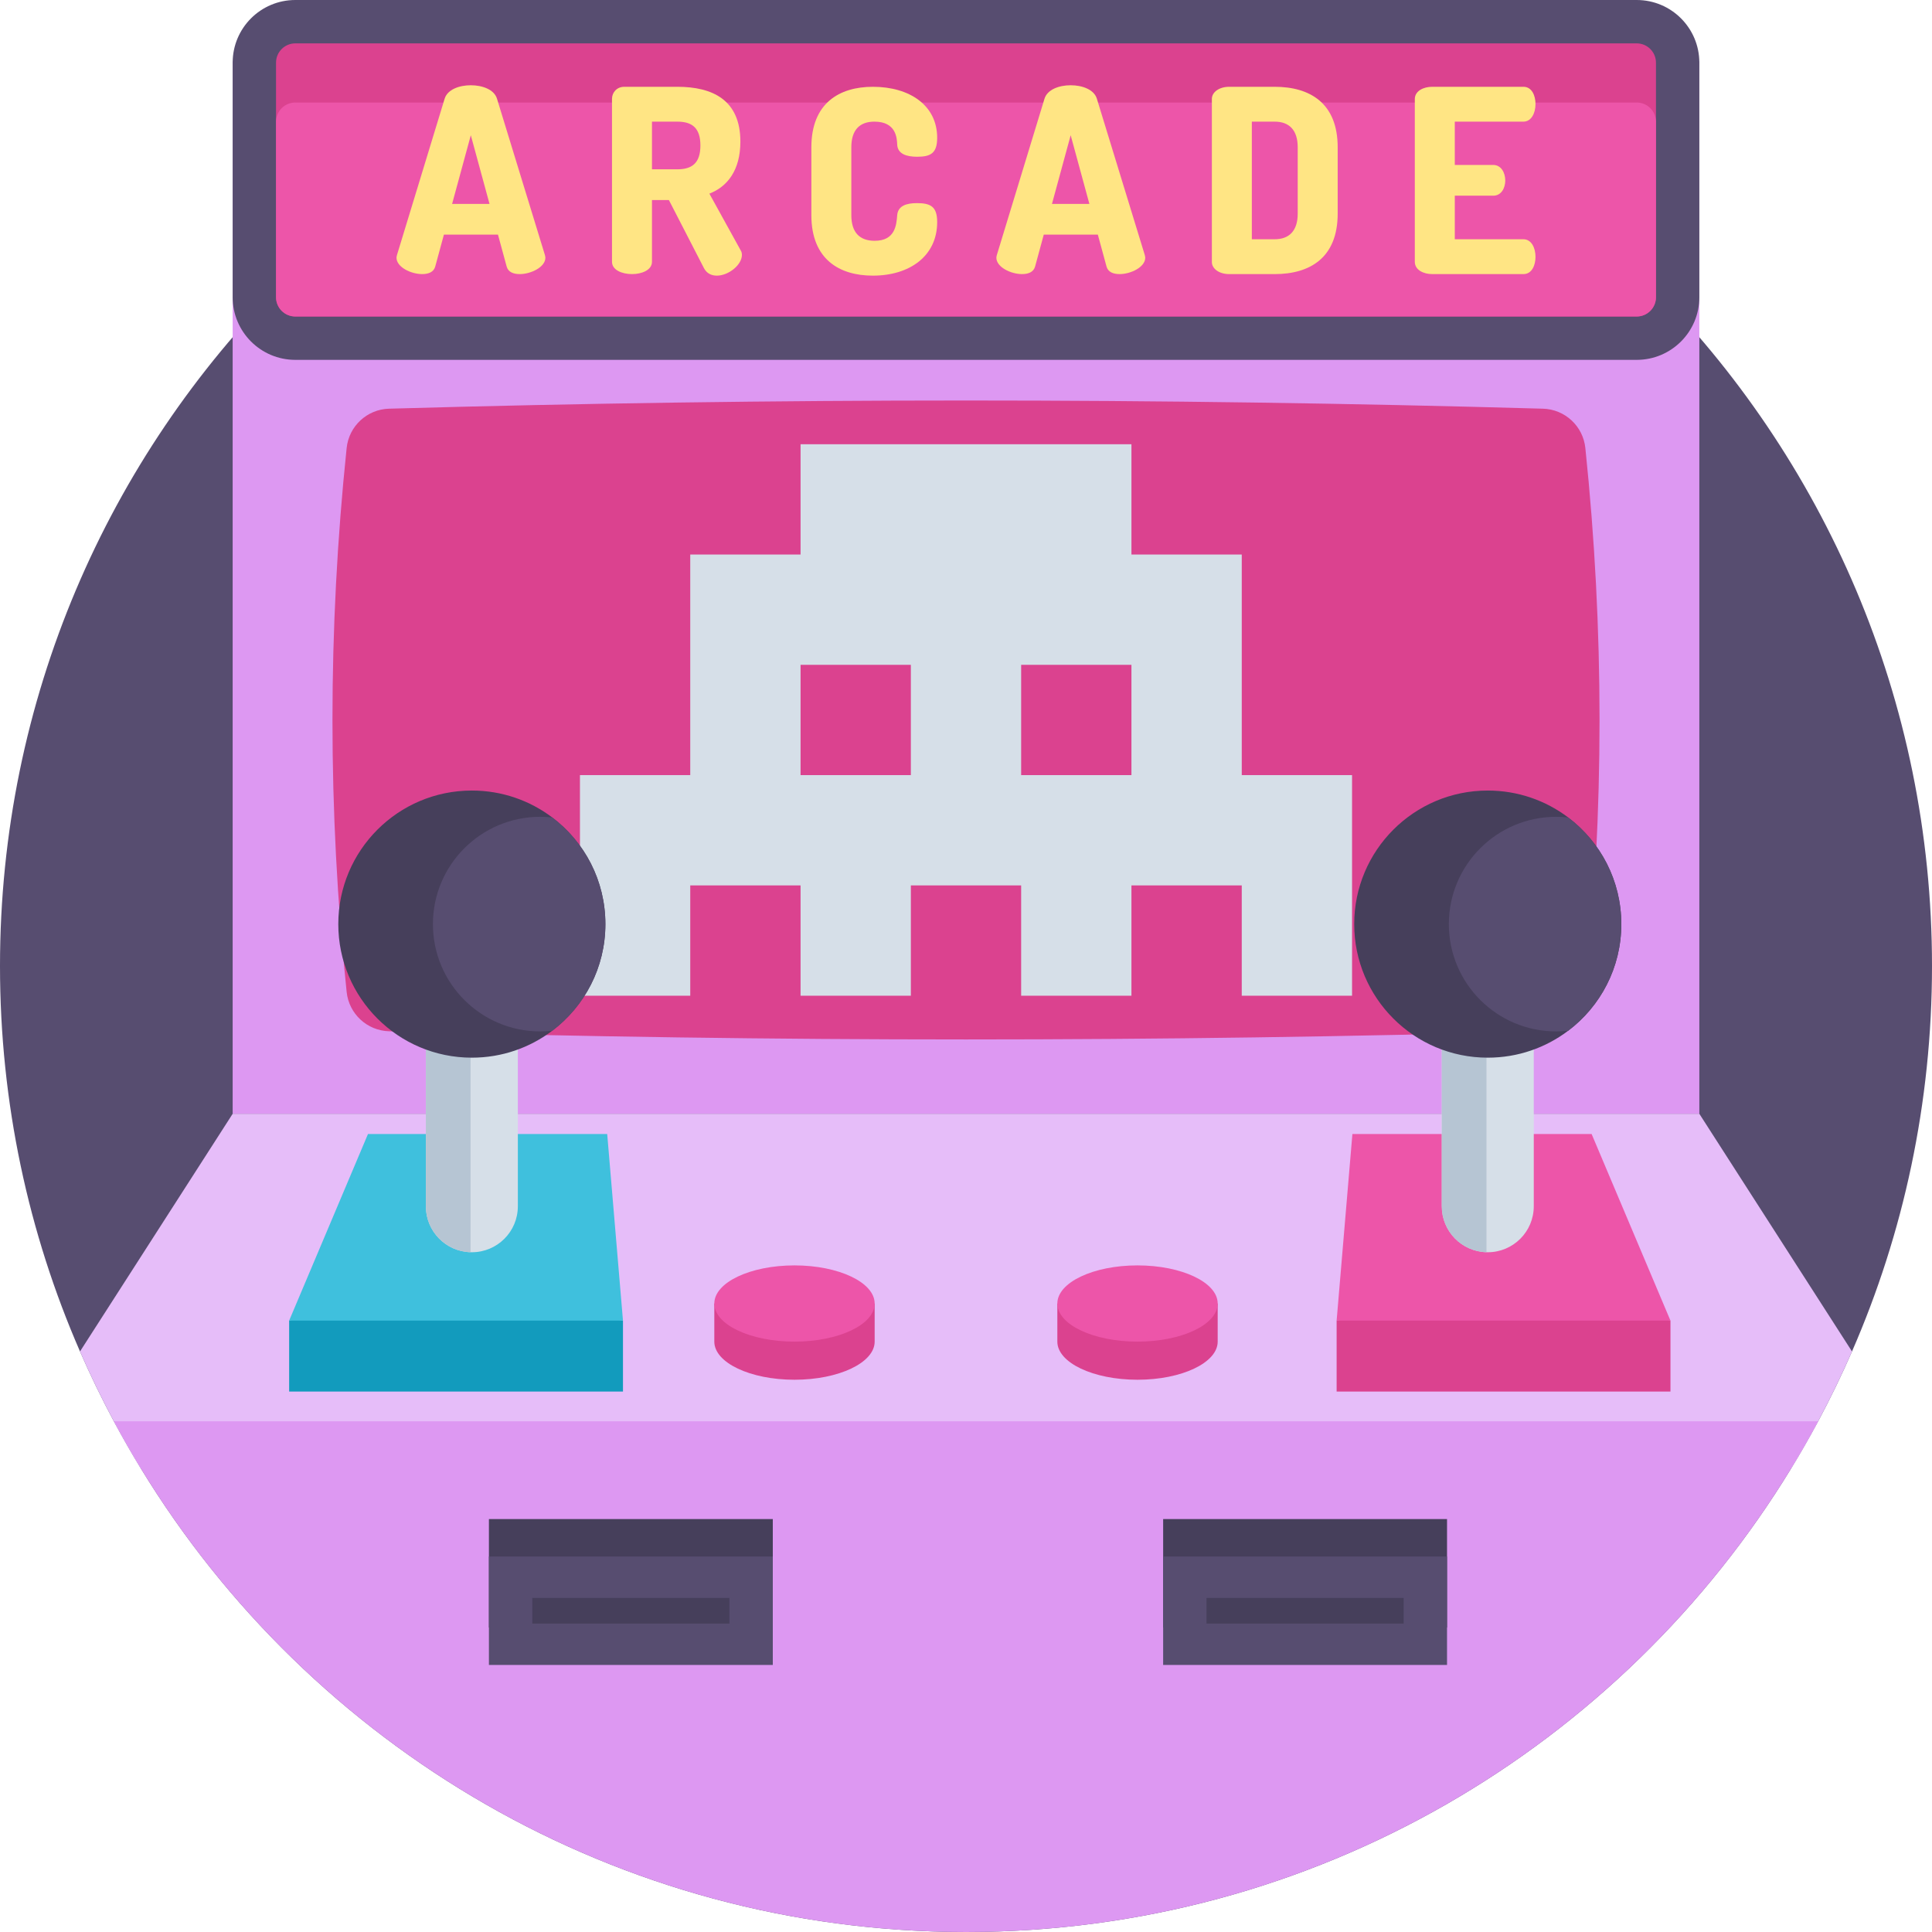 <?xml version="1.0" encoding="iso-8859-1"?>
<!-- Generator: Adobe Illustrator 19.0.0, SVG Export Plug-In . SVG Version: 6.00 Build 0)  -->
<svg version="1.1" id="Capa_1" xmlns="http://www.w3.org/2000/svg" xmlns:xlink="http://www.w3.org/1999/xlink" x="0px" y="0px"
	 viewBox="0 0 512 512" style="enable-background:new 0 0 512 512;" xml:space="preserve">
<path style="fill:#574D70;" d="M512,256c0,36.31-7.555,70.865-21.201,102.149c-2.748,6.311-5.736,12.476-8.965,18.505
	c-2.278,4.253-4.671,8.432-7.189,12.539C429.704,462.838,348.599,512,256,512S82.296,462.838,37.355,389.193
	c-2.518-4.106-4.911-8.286-7.189-12.539c-3.229-6.029-6.217-12.194-8.965-18.505C7.555,326.865,0,292.31,0,256
	C0,114.615,114.615,0,256,0S512,114.615,512,256z"/>
<rect x="61.659" y="16.188" style="fill:#DD98F2;" width="388.681" height="278.977"/>
<path style="fill:#E6BDF9;" d="M490.799,358.149c-2.748,6.311-5.736,12.476-8.965,18.505c-2.278,4.253-4.671,8.432-7.189,12.539
	H37.355c-2.518-4.106-4.911-8.286-7.189-12.539c-3.229-6.029-6.217-12.194-8.965-18.505l40.458-62.986h388.681L490.799,358.149z"/>
<path style="fill:#DD98F2;" d="M481.834,376.654C438.711,457.206,353.761,512,256,512S73.289,457.206,30.166,376.654H481.834z"/>
<path style="fill:#DB428F;" d="M408.906,108.307c-101.937-2.893-203.875-2.893-305.812,0c-5.819,0.165-10.623,4.624-11.227,10.413
	c-5.013,48.054-5.013,96.109,0,144.162c0.604,5.79,5.408,10.248,11.227,10.413c101.937,2.893,203.875,2.893,305.812,0
	c5.819-0.165,10.623-4.624,11.227-10.413c5.013-48.054,5.013-96.108,0-144.162C419.53,112.93,414.725,108.472,408.906,108.307z"/>
<path style="fill:#574D70;" d="M433.739,0H78.261c-9.169,0-16.602,7.433-16.602,16.602v62.164c0,9.169,7.433,16.602,16.602,16.602
	h355.478c9.169,0,16.602-7.433,16.602-16.602V16.602C450.342,7.433,442.908,0,433.739,0z"/>
<path style="fill:#DB428F;" d="M438.847,16.603v62.161c0,2.821-2.288,5.11-5.11,5.11H78.263c-2.821,0-5.11-2.288-5.11-5.11V16.603
	c0-2.821,2.288-5.11,5.11-5.11h355.474C436.558,11.494,438.847,13.782,438.847,16.603z"/>
<path style="fill:#ED55A9;" d="M438.847,32.277v46.488c0,2.821-2.288,5.11-5.11,5.11H78.263c-2.821,0-5.11-2.288-5.11-5.11V32.277
	c0-2.821,2.288-5.11,5.11-5.11h355.474C436.558,27.167,438.847,29.456,438.847,32.277z"/>
<g>
	<path style="fill:#FFE584;" d="M105.077,68.293c0-0.204,0.068-0.475,0.136-0.747l12.63-41.422c0.747-2.376,3.802-3.531,6.927-3.531
		c3.123,0,6.18,1.155,6.926,3.531l12.699,41.422c0.068,0.272,0.136,0.543,0.136,0.747c0,2.512-3.87,4.346-6.791,4.346
		c-1.698,0-3.055-0.543-3.463-1.97l-2.308-8.488H117.64l-2.308,8.488c-0.408,1.426-1.766,1.97-3.463,1.97
		C108.947,72.64,105.077,70.806,105.077,68.293z M129.726,54.034l-4.957-18.199l-4.957,18.199H129.726z"/>
	<path style="fill:#FFE584;" d="M162.187,26.192c0-1.698,1.29-3.192,3.26-3.192h14.056c9.303,0,16.705,3.463,16.705,14.532
		c0,7.605-3.463,11.952-8.216,13.784l8.284,15.007c0.272,0.408,0.34,0.883,0.34,1.223c0,2.649-3.531,5.5-6.655,5.5
		c-1.357,0-2.648-0.543-3.395-1.97l-9.303-18.063h-4.482v16.365c0,2.173-2.649,3.26-5.297,3.26s-5.297-1.087-5.297-3.26V26.192
		H162.187z M172.78,32.236v12.631h6.723c3.802,0,6.112-1.562,6.112-6.315s-2.308-6.315-6.112-6.315H172.78z"/>
	<path style="fill:#FFE584;" d="M231.723,32.236c-3.87,0-6.112,2.173-6.112,6.791v17.994c0,4.617,2.241,6.791,6.18,6.791
		c5.432,0,5.772-4.142,5.976-6.791c0.204-2.512,2.512-3.191,5.229-3.191c3.667,0,5.365,0.951,5.365,5.025
		c0,9.031-7.334,14.193-17.044,14.193c-8.895,0-16.297-4.346-16.297-16.026V39.027c0-11.68,7.402-16.026,16.297-16.026
		c9.71,0,17.044,4.889,17.044,13.514c0,4.074-1.698,5.025-5.297,5.025c-2.852,0-5.161-0.747-5.297-3.191
		C237.7,36.582,237.495,32.236,231.723,32.236z"/>
	<path style="fill:#FFE584;" d="M264.048,68.293c0-0.204,0.068-0.475,0.136-0.747l12.63-41.422c0.747-2.376,3.802-3.531,6.927-3.531
		c3.123,0,6.18,1.155,6.926,3.531l12.699,41.422c0.068,0.272,0.136,0.543,0.136,0.747c0,2.512-3.871,4.346-6.791,4.346
		c-1.698,0-3.055-0.543-3.463-1.97l-2.309-8.488H276.61l-2.308,8.488c-0.408,1.426-1.766,1.97-3.463,1.97
		C267.918,72.64,264.048,70.806,264.048,68.293z M288.697,54.034l-4.957-18.199l-4.957,18.199H288.697z"/>
	<path style="fill:#FFE584;" d="M337.795,23.001c9.371,0,16.705,4.346,16.705,16.026v17.588c0,11.68-7.334,16.026-16.705,16.026
		h-12.019c-2.784,0-4.617-1.494-4.617-3.191V26.192c0-1.698,1.834-3.192,4.617-3.192h12.019V23.001z M331.751,32.236v31.168h6.044
		c3.802,0,6.112-2.173,6.112-6.791V39.027c0-4.617-2.308-6.791-6.112-6.791C337.795,32.236,331.751,32.236,331.751,32.236z"/>
	<path style="fill:#FFE584;" d="M385.534,43.712h10.186c2.038,0,3.191,1.97,3.191,4.142c0,1.833-0.951,4.006-3.191,4.006h-10.186
		v11.544h18.199c2.038,0,3.191,2.173,3.191,4.685c0,2.173-0.951,4.549-3.191,4.549h-24.175c-2.308,0-4.617-1.087-4.617-3.26V26.26
		c0-2.173,2.308-3.26,4.617-3.26h24.175c2.241,0,3.191,2.377,3.191,4.549c0,2.512-1.154,4.685-3.191,4.685h-18.199V43.712z"/>
</g>
<path style="fill:#D6DFE8;" d="M358.307,263.877v-29.234v-29.234h-29.229v-29.225v-29.229h-29.234v-29.229h-29.229h-29.229h-29.23
	v29.229h-29.234v29.229v29.225h-29.229v29.234v29.234h29.229v-29.234h29.234v29.234h29.229v-29.234h29.229v29.234h29.229v-29.234
	h29.234v29.234H358.307z M212.156,205.414v-29.229h29.229v29.229L212.156,205.414L212.156,205.414z M270.615,205.414v-29.229h29.229
	v29.229L270.615,205.414L270.615,205.414z"/>
<polygon style="fill:#DB428F;" points="354.221,349.975 406.814,340.571 442.689,349.975 442.689,368.783 354.221,368.783 "/>
<polygon style="fill:#ED55A9;" points="358.401,300.517 421.791,300.517 442.689,349.975 354.221,349.975 "/>
<path style="fill:#D6DFE8;" d="M406.466,247.578v72.098c0,6.729-5.454,12.184-12.194,12.184c-0.115,0-0.23,0-0.345-0.01
	c-6.572-0.178-11.839-5.559-11.839-12.173v-72.098H406.466z"/>
<path style="fill:#B6C5D3;" d="M393.928,247.578v84.271c-6.572-0.178-11.839-5.559-11.839-12.173v-72.098H393.928z"/>
<path style="fill:#463F5B;" d="M429.663,244.903c0,11.536-5.517,21.786-14.075,28.254c-5.925,4.483-13.312,7.137-21.316,7.137
	c-19.54,0-35.391-15.851-35.391-35.391c0-19.55,15.851-35.401,35.391-35.401c8.004,0,15.391,2.654,21.316,7.137
	C424.146,223.107,429.663,233.357,429.663,244.903z"/>
<path style="fill:#574D70;" d="M429.663,244.903c0,11.536-5.517,21.786-14.075,28.254c-1.045,0.115-2.111,0.178-3.187,0.178
	c-15.705,0-28.442-12.727-28.442-28.432c0-15.715,12.737-28.442,28.442-28.442c1.076,0,2.142,0.063,3.187,0.178
	C424.146,223.107,429.663,233.357,429.663,244.903z"/>
<polygon style="fill:#129BBD;" points="165.094,349.975 112.501,340.571 76.627,349.975 76.627,368.783 165.094,368.783 "/>
<polygon style="fill:#3FC0DD;" points="160.914,300.517 97.524,300.517 76.627,349.975 165.094,349.975 "/>
<path style="fill:#D6DFE8;" d="M137.237,247.578v72.098c0,6.729-5.454,12.184-12.194,12.184c-0.115,0-0.23,0-0.345-0.01
	c-6.572-0.178-11.839-5.559-11.839-12.173v-72.098H137.237z"/>
<path style="fill:#B6C5D3;" d="M124.698,247.578v84.271c-6.572-0.178-11.839-5.559-11.839-12.173v-72.098H124.698z"/>
<path style="fill:#463F5B;" d="M160.434,244.903c0,11.536-5.517,21.786-14.075,28.254c-5.925,4.483-13.312,7.137-21.316,7.137
	c-19.54,0-35.391-15.851-35.391-35.391c0-19.55,15.851-35.401,35.391-35.401c8.004,0,15.391,2.654,21.316,7.137
	C154.917,223.107,160.434,233.357,160.434,244.903z"/>
<path style="fill:#574D70;" d="M160.434,244.903c0,11.536-5.517,21.786-14.075,28.254c-1.045,0.115-2.111,0.178-3.187,0.178
	c-15.705,0-28.442-12.727-28.442-28.432c0-15.715,12.737-28.442,28.442-28.442c1.076,0,2.142,0.063,3.187,0.178
	C154.917,223.107,160.434,233.357,160.434,244.903z"/>
<path style="fill:#DB428F;" d="M189.301,355.547c0,5.579,9.513,10.101,21.246,10.101c11.733,0,21.246-4.522,21.246-10.101v-10.101
	H189.3v10.101H189.301z"/>
<ellipse style="fill:#ED55A9;" cx="210.547" cy="345.443" rx="21.246" ry="10.101"/>
<path style="fill:#DB428F;" d="M280.207,355.547c0,5.579,9.513,10.101,21.246,10.101c11.733,0,21.246-4.522,21.246-10.101v-10.101
	h-42.493v10.101H280.207z"/>
<ellipse style="fill:#ED55A9;" cx="301.453" cy="345.443" rx="21.246" ry="10.101"/>
<rect x="129.567" y="402.568" style="fill:#463F5B;" width="75.233" height="28.735"/>
<rect x="129.567" y="412.494" style="fill:#574D70;" width="75.233" height="28.735"/>
<g>
	<rect x="141.061" y="423.466" style="fill:#463F5B;" width="52.245" height="6.792"/>
	<rect x="308.245" y="402.568" style="fill:#463F5B;" width="75.233" height="28.735"/>
</g>
<rect x="308.245" y="412.494" style="fill:#574D70;" width="75.233" height="28.735"/>
<rect x="319.739" y="423.466" style="fill:#463F5B;" width="52.245" height="6.792"/>
<g>
</g>
<g>
</g>
<g>
</g>
<g>
</g>
<g>
</g>
<g>
</g>
<g>
</g>
<g>
</g>
<g>
</g>
<g>
</g>
<g>
</g>
<g>
</g>
<g>
</g>
<g>
</g>
<g>
</g>
</svg>

